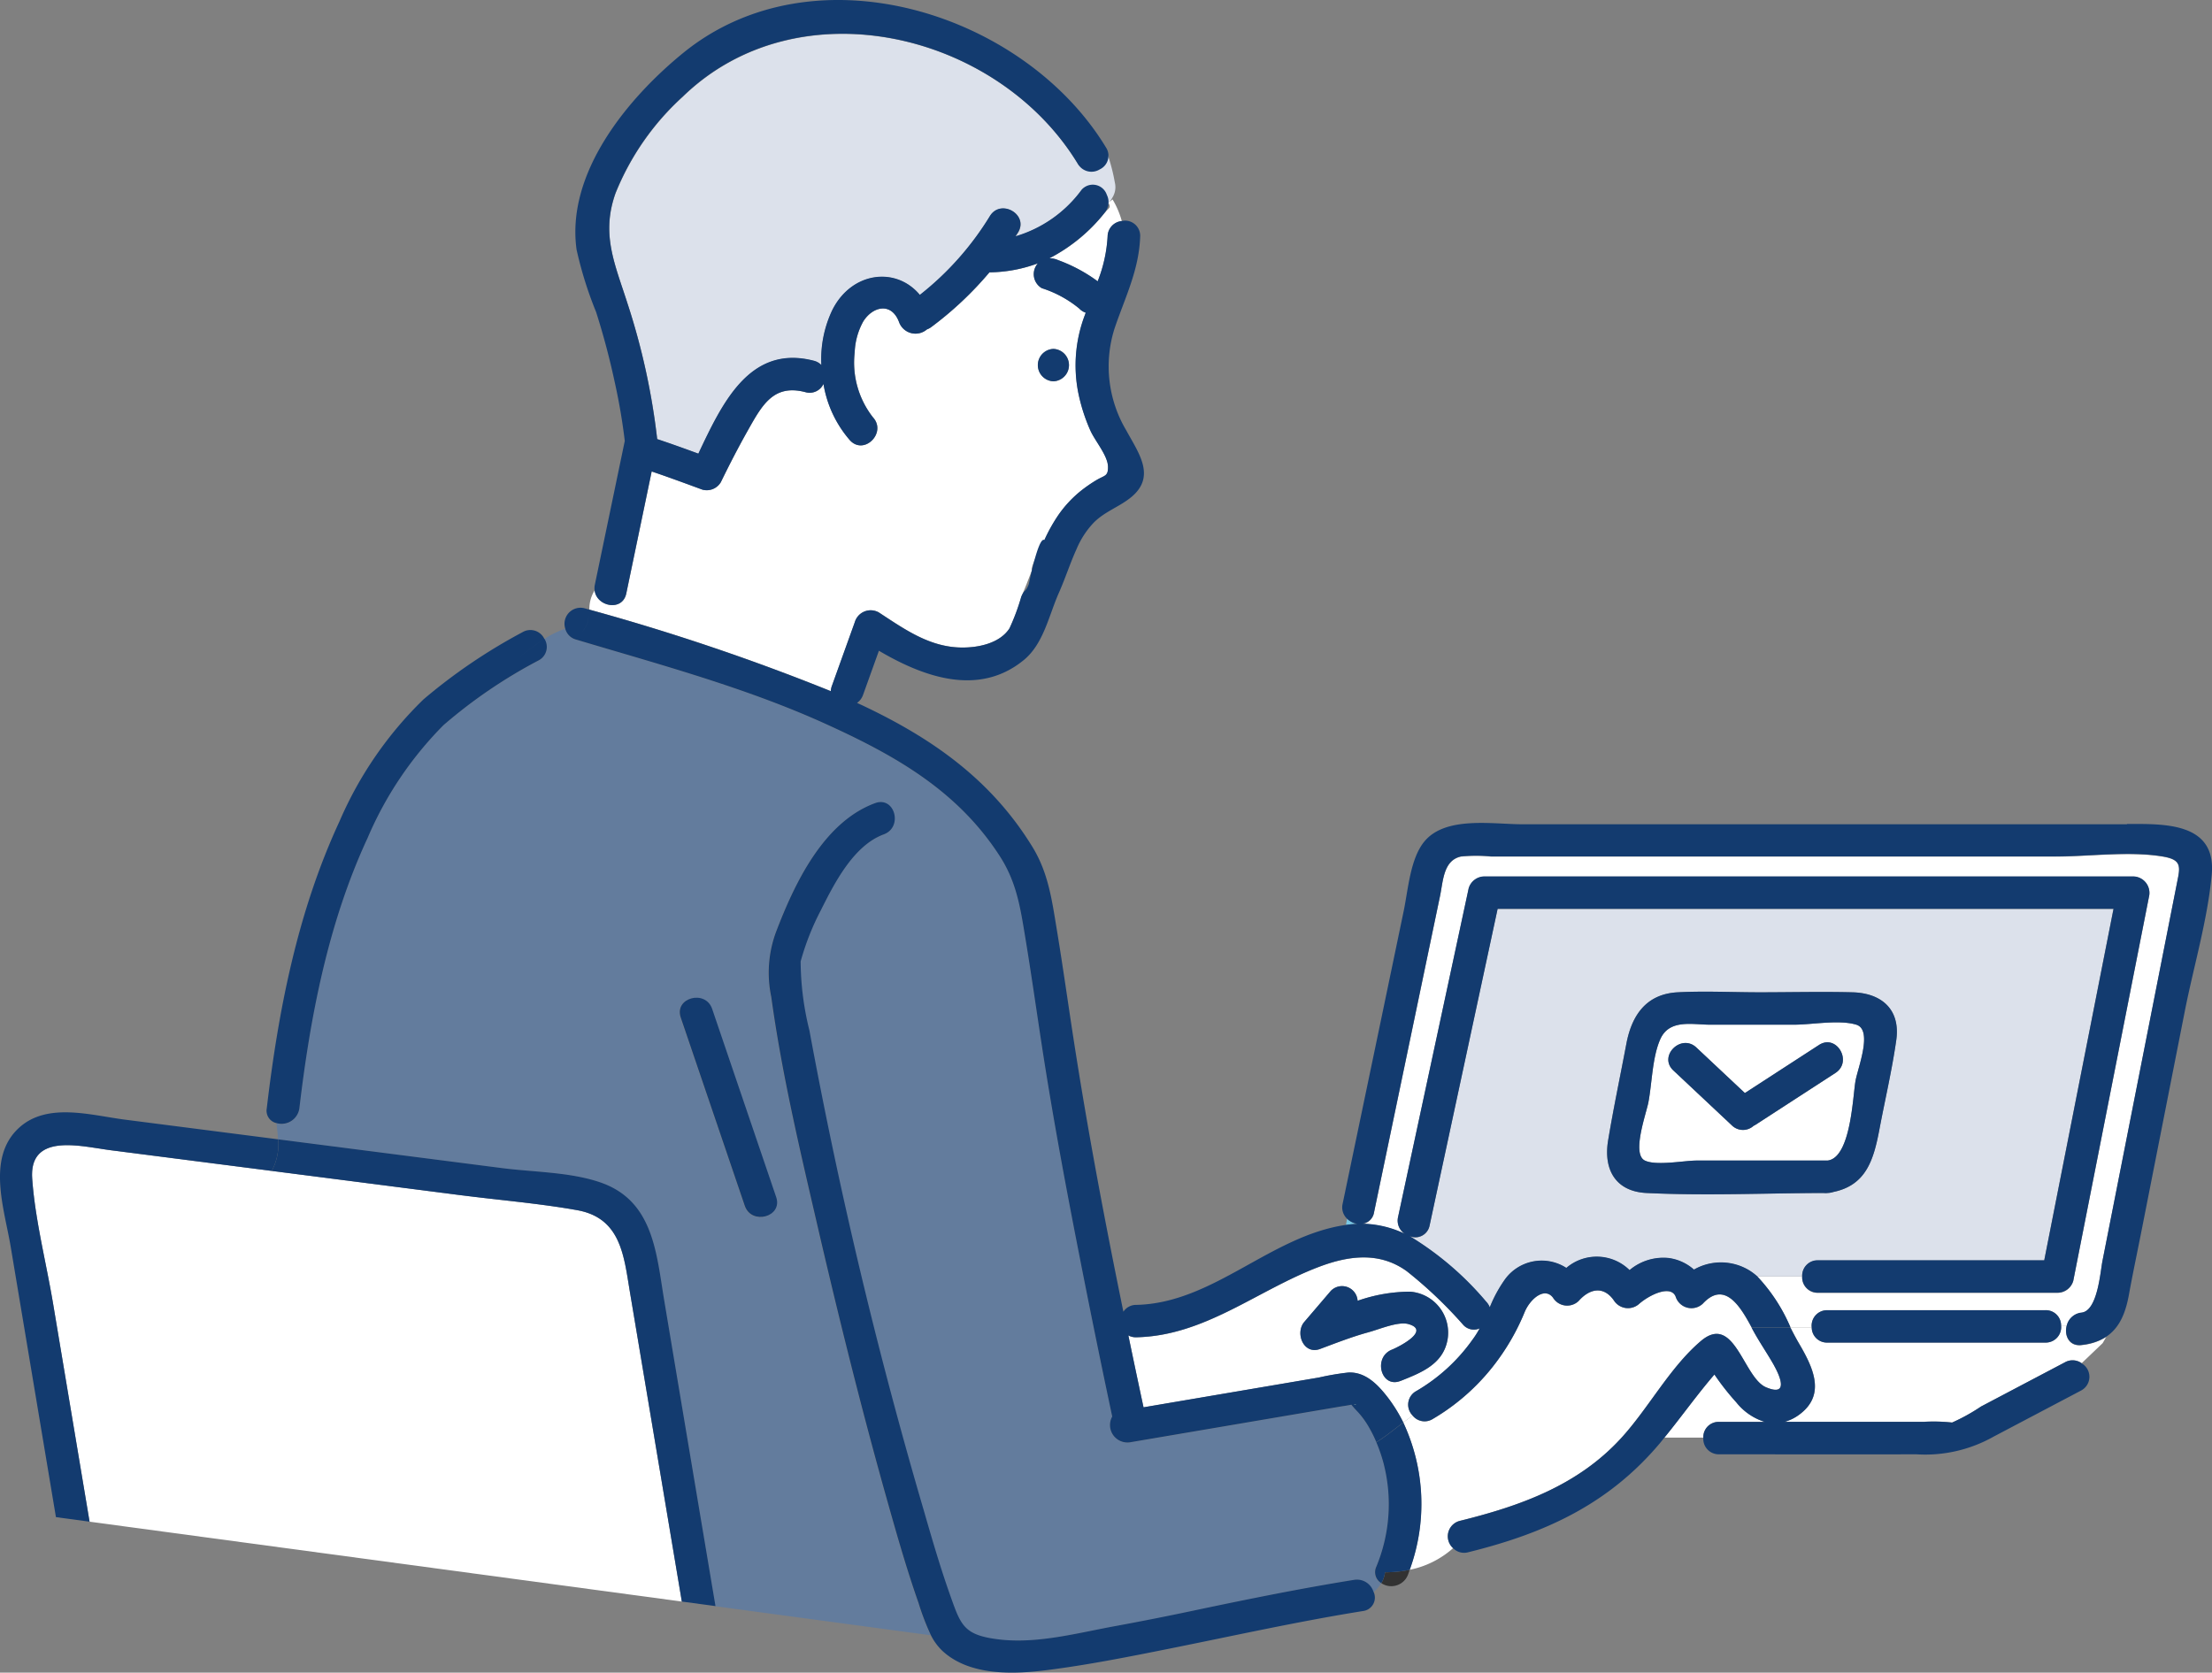 <svg xmlns="http://www.w3.org/2000/svg" width="171.901" height="130" viewBox="0 0 171.901 130"><rect x="0" y="0" width="171.901" height="130" fill="#808080" stroke="none"/><g transform="translate(0)"><g transform="translate(0 0)"><path d="M370.6,261.206c-.987.113-1.363-.779-1.145-1.535h-.443A1.2,1.2,0,0,1,367.795,261H350.852a1.181,1.181,0,0,1-1.217-1.178h-1.654c.215.424.428.833.645,1.2,1.045,1.784,2.149,3.922.158,5.488a3.528,3.528,0,0,1-1.238.644h9.922c.3,0,.6,0,.906,0a13.245,13.245,0,0,1,2.176.058,14.747,14.747,0,0,0,2.249-1.247l3.117-1.642,3.4-1.79a1.208,1.208,0,0,1,1.3.067l1.629-1.557.278-.486a4.278,4.278,0,0,1-1.916.644" transform="translate(-208.84 -156.655)" fill="#fff"/><path d="M245.725,251.577a33.811,33.811,0,0,0-4.365-4.148c-2.118-1.54-4.517-1.219-6.821-.348-4.815,1.819-8.867,5.364-14.206,5.477a1.226,1.226,0,0,1-.619-.144q.581,2.8,1.18,5.587l13.644-2.318a20.457,20.457,0,0,1,2.26-.384c1.336-.071,2.3.931,3.081,1.94a11.776,11.776,0,0,1,1.2,1.938c.241-.184.485-.362.732-.53a1.2,1.2,0,0,1,.268-1.9,13.955,13.955,0,0,0,4.371-3.988,7.114,7.114,0,0,0,.565-.889,1.112,1.112,0,0,1-1.29-.291M244.5,252.83c-.378,1.842-2.063,2.489-3.629,3.115-1.329.531-1.994-1.279-1.128-2.134a1.358,1.358,0,0,1,.454-.294c.587-.234,3.027-1.495,1.283-1.987-.8-.225-2.262.405-3.032.612-.038.01-.075.023-.114.034-1.268.349-2.482.826-3.714,1.285-1.294.482-1.969-1.244-1.232-2.1l2.051-2.4a1.212,1.212,0,0,1,2.093.758,12.439,12.439,0,0,1,4.071-.709,3.194,3.194,0,0,1,2.9,3.822" transform="translate(-132.027 -148.62)" fill="#fff"/><path d="M263.608,275.113c.172.08.294-.041,0,0" transform="translate(-158.402 -165.966)" fill="#78c8e6"/><path d="M302.073,258.656c-.51-.912-1.109-1.773-1.612-2.688l-.147-.271h0c-.8-1.464-2.049-3.723-3.789-1.845a1.287,1.287,0,0,1-2.117-.555c-.386-.91-2-.143-2.812.555a1.3,1.3,0,0,1-1.99-.255c-.814-1.155-1.9-.9-2.734.051a1.289,1.289,0,0,1-1.99-.255c-.639-.845-1.727.043-2.184,1.062a17.469,17.469,0,0,1-2,3.634,16.72,16.72,0,0,1-5.178,4.739,1.191,1.191,0,0,1-1.546-.271c-.247.168-.491.346-.732.53a14.912,14.912,0,0,1,.5,11.448,7.21,7.21,0,0,0,3.377-1.684,1.237,1.237,0,0,1,.5-2.117c4.735-1.167,9.177-2.758,12.533-6.41,2.149-2.339,3.794-5.508,6.21-7.565,2.622-2.233,3.309,2.842,5.076,3.587,1.786.754,1.082-.871.624-1.69" transform="translate(-164.194 -152.529)" fill="#fff"/><path d="M262.964,239.169a1.473,1.473,0,0,1-.8-.4l-.091.482.1-.015a7.952,7.952,0,0,1,.8-.067" transform="translate(-157.477 -144.046)" fill="#78c8e6"/><path d="M328.339,272.948h3.55a4.552,4.552,0,0,1-2.207-1.517,19.423,19.423,0,0,1-1.7-2.165c-1.361,1.581-2.571,3.294-3.892,4.909h3.024a1.189,1.189,0,0,1,1.221-1.227" transform="translate(-194.748 -162.444)" fill="#fff"/><path d="M157.368,16c-.545.3-1.881,1.444-2.293.764-6.195-10.228-21.71-13.977-30.71-5.241a20.457,20.457,0,0,0-5.226,7.5c-1.143,3.207-.05,5.508.928,8.576a53.431,53.431,0,0,1,2.308,10.544c1.073.357,2.138.741,3.2,1.131,1.839-3.879,3.978-8.522,8.977-7.219a1.212,1.212,0,0,1,.581.334,8.883,8.883,0,0,1,.854-4.281c1.493-2.976,4.944-3.4,6.8-1.171a23.132,23.132,0,0,0,5.443-6.125c.85-1.383,3.04-.115,2.187,1.271-.062.1-.129.2-.192.3a9.81,9.81,0,0,0,5.126-3.6c.662-.795,1.637.461,1.984,1.2a4.9,4.9,0,0,0,.422-.643,1.516,1.516,0,0,0,.177-1.152A14.017,14.017,0,0,0,157.368,16" transform="translate(-71.297 -4.005)" fill="#dce1eb"/><path d="M209.251,39.063c-.1.09-.207.178-.317.26.2.424.076.34-.3.791a13.233,13.233,0,0,1-4.288,3.53,1.624,1.624,0,0,1,.684.144,12.247,12.247,0,0,1,3.068,1.644,11.171,11.171,0,0,0,.772-3.482,1.218,1.218,0,0,1,1.1-1.2,6.789,6.789,0,0,0-.719-1.688" transform="translate(-122.791 -23.566)" fill="#fff"/><path d="M153.681,64.562a14.2,14.2,0,0,1-.941-2.968,10.95,10.95,0,0,1,.5-5.925c.029-.082.061-.162.091-.243a1.239,1.239,0,0,1-.505-.324,8.758,8.758,0,0,0-2.911-1.583,1.258,1.258,0,0,1-.3-1.931,11.108,11.108,0,0,1-3.767.7,26.885,26.885,0,0,1-4.529,4.259,1.257,1.257,0,0,1-.328.175,1.359,1.359,0,0,1-2.154-.534c-.585-1.615-2.071-1.262-2.805-.067a5.375,5.375,0,0,0-.657,2.4,6.9,6.9,0,0,0,1.421,5.038c1.093,1.2-.694,2.984-1.792,1.781a8.857,8.857,0,0,1-2.055-4.377,1.185,1.185,0,0,1-1.413.637c-2.479-.646-3.363,1.02-4.476,2.994-.739,1.312-1.43,2.653-2.089,4.006a1.272,1.272,0,0,1-1.43.579c-1.309-.481-2.62-.967-3.943-1.414l-1.974,9.482c-.3,1.437-2.32,1.018-2.459-.247a2.7,2.7,0,0,0-.413,1.5,172.409,172.409,0,0,1,18.774,6.34,1.255,1.255,0,0,1,.071-.383l1.792-4.987a1.284,1.284,0,0,1,1.861-.753c2.015,1.315,3.978,2.727,6.5,2.73,1.273,0,2.913-.336,3.66-1.493a16.738,16.738,0,0,0,.915-2.46c.286-.658.551-1.352.821-2.053-.07-.038.011-.58.976-2.353a12.83,12.83,0,0,1,1.1-1.962,8.953,8.953,0,0,1,1.716-1.842,11.189,11.189,0,0,1,1.211-.841c.643-.391.929-.283.917-1.045-.015-.876-1.03-2.029-1.38-2.839m-2.869-3.8a1.26,1.26,0,0,1,0-2.518,1.26,1.26,0,0,1,0,2.518" transform="translate(-68.95 -31.122)" fill="#fff"/><path d="M321.2,202.987c1.249-.143,1.454-3.148,1.624-4.014l1.431-7.259q1.737-8.81,3.473-17.621.487-2.467.973-4.934c.2-1,.085-1.412-1.2-1.625-2.612-.434-5.672,0-8.311,0H275.319a12.043,12.043,0,0,0-2.346,0c-1.372.3-1.386,1.907-1.626,3.06l-5.131,24.6a1.053,1.053,0,0,1-.887.884,8.03,8.03,0,0,1,3.279.782,1.226,1.226,0,0,1-.522-1.316q2.742-12.766,5.484-25.532a1.282,1.282,0,0,1,1.221-.924h50.423a1.278,1.278,0,0,1,1.221,1.594q-2.94,14.917-5.88,29.834a1.28,1.28,0,0,1-1.221.924H300.711a1.2,1.2,0,0,1-1.221-1.289h-3.509a13.378,13.378,0,0,1,2.595,3.976h1.654a1.2,1.2,0,0,1,1.217-1.341H318.39a1.182,1.182,0,0,1,1.218,1.188h.443a1.323,1.323,0,0,1,1.145-.983" transform="translate(-159.436 -100.955)" fill="#fff"/><path d="M306.193,205.4h17.582l5.384-27.316H281.295q-2.642,12.3-5.286,24.608a1.126,1.126,0,0,1-1.559.823,24.091,24.091,0,0,1,5.957,5.1,1.3,1.3,0,0,1,.278.438,10.357,10.357,0,0,1,1.2-2.2,3.524,3.524,0,0,1,4.749-.864,3.637,3.637,0,0,1,4.914.17,4.084,4.084,0,0,1,3.04-.939,3.714,3.714,0,0,1,1.964.9,4.233,4.233,0,0,1,4.328.077,4.373,4.373,0,0,1,.577.437h3.509a1.19,1.19,0,0,1,1.221-1.229m-13.315-5.247c-2.438-.119-3.356-1.854-2.987-4.084.415-2.512.946-5.011,1.418-7.514.413-2.191,1.529-3.867,3.984-4,2.108-.112,4.254,0,6.364,0,2.4,0,4.816-.061,7.219,0,2.266.058,3.744,1.335,3.407,3.717-.33,2.324-.875,4.636-1.311,6.943-.445,2.354-1.025,4.335-3.586,4.86a2.271,2.271,0,0,1-.752.077c-4.571.01-9.194.222-13.756,0" transform="translate(-164.917 -107.435)" fill="#dce1eb"/><path d="M139.326,196.051a12.652,12.652,0,0,0,.586-7.925,12.453,12.453,0,0,0-.588-1.737,5.093,5.093,0,0,1-2.73.869,5.093,5.093,0,0,0,2.73-.869,9.526,9.526,0,0,0-.552-1.118,6.581,6.581,0,0,0-.925-1.274c-.059-.061-.317-.334-.463-.523-.3.065-.607.1-.908.154l-3.256.553L120.2,186.395a1.356,1.356,0,0,1-1.4-2q-1.132-5.306-2.182-10.628c-1.213-6.123-2.382-12.26-3.322-18.431-.411-2.7-.8-5.408-1.241-8.1-.4-2.428-.684-4.377-2.019-6.436-3.295-5.082-8.145-7.8-13.524-10.244-6.2-2.816-12.858-4.6-19.373-6.546a1.176,1.176,0,0,1-.846-.851,6.953,6.953,0,0,0-1.629.8,1.18,1.18,0,0,1-.435,1.665,39.021,39.021,0,0,0-7.412,5.043,28,28,0,0,0-5.9,8.773c-3.048,6.576-4.453,13.859-5.3,21.009a1.4,1.4,0,0,1-1.767,1.15c.05.419.1.837.121,1.256l17.412,2.237c2.446.314,5.327.3,7.679,1.129,4.083,1.437,4.3,5.526,4.9,9.1q2,11.9,3.993,23.809l16.726,2.256a19.312,19.312,0,0,1-.961-2.509c-.886-2.522-1.626-5.1-2.351-7.67-2.021-7.163-3.818-14.392-5.5-21.642-1.361-5.876-2.769-11.8-3.589-17.779a9.114,9.114,0,0,1,.368-5.042c1.425-3.725,3.673-8.533,7.7-10.015,1.534-.564,2.189,1.871.673,2.428-2.35.864-3.831,3.789-4.878,5.876a20.2,20.2,0,0,0-1.581,4,22.6,22.6,0,0,0,.684,5.368,373.773,373.773,0,0,0,8.9,37.343c.643,2.238,1.3,4.479,2.082,6.674.795,2.228,1.041,2.981,3.74,3.305,2.976.358,6.141-.507,9.055-1.037q3.023-.55,6.027-1.192c4.163-.883,8.322-1.729,12.526-2.4a1.351,1.351,0,0,1,1.515.957,2.709,2.709,0,0,0,.6-.7,1,1,0,0,1-.388-1.287m-46.64-28.714c.524,1.541-1.924,2.2-2.443.669l-4.978-14.632c-.524-1.541,1.924-2.2,2.443-.669l4.978,14.632" transform="translate(-32.365 -74.294)" fill="#637c9d"/><path d="M52.7,235.754c-.465-2.77-.68-5.746-4.111-6.356-2.975-.529-6.032-.775-9.028-1.16L24.87,226.351c-.025.045-.044.09-.072.135.028-.045.047-.09.072-.135l-12.589-1.617c-2.2-.283-6.287-1.395-6.028,2.23.23,3.216,1.088,6.507,1.62,9.684l2.838,16.965,46.027,6.207L52.7,235.754" transform="translate(-3.751 -135.347)" fill="#fff"/><path d="M268.977,308.578a1.393,1.393,0,0,0,2.055-.618c.054-.138.1-.281.151-.421a9.5,9.5,0,0,1-1.92.191,2.271,2.271,0,0,1-.286.847" transform="translate(-161.628 -185.533)" fill="#323232"/><path d="M331.2,262.838l-1.09,1.042,1.09-1.042a1.208,1.208,0,0,0-1.3-.067l-3.4,1.79-3.116,1.643a14.811,14.811,0,0,1-2.249,1.247,13.249,13.249,0,0,0-2.176-.057c-.3,0-.6,0-.906,0h-9.921a3.522,3.522,0,0,0,1.238-.644c1.991-1.567.887-3.7-.158-5.488-.217-.371-.429-.78-.645-1.2h-3.02l.147.27c.5.916,1.1,1.777,1.612,2.688.459.819,1.162,2.443-.624,1.69-1.768-.746-2.454-5.821-5.076-3.587-2.415,2.057-4.061,5.226-6.21,7.565-3.356,3.652-7.8,5.243-12.533,6.41a1.237,1.237,0,0,0-.5,2.117,8.689,8.689,0,0,0,1.008-1.062,8.689,8.689,0,0,1-1.008,1.062,1.19,1.19,0,0,0,1.178.312c5.976-1.473,10.9-3.733,14.889-8.472.119-.14.23-.287.347-.429h0c1.321-1.616,2.531-3.329,3.892-4.909a19.449,19.449,0,0,0,1.7,2.165,4.552,4.552,0,0,0,2.207,1.517h-3.55a1.189,1.189,0,0,0-1.221,1.227h0a1.2,1.2,0,0,0,1.221,1.291c5.112,0,10.224.011,15.335,0a10.826,10.826,0,0,0,6-1.372l6.82-3.594a1.207,1.207,0,0,0,.019-2.107" transform="translate(-169.435 -156.888)" fill="#133b6f"/><path d="M231.375,64.062H184.392c-2.311,0-6-.665-7.638,1.366-1.084,1.348-1.239,3.722-1.588,5.392l-1.8,8.642-2.943,14.1a1.213,1.213,0,0,0,.346,1.158l.311-1.647-.311,1.647a1.475,1.475,0,0,0,.8.4,7.972,7.972,0,0,0-.8.067l-.1.015-.521,2.764.521-2.764c-5.858.848-10.293,6.087-16.284,6.214a1.176,1.176,0,0,0-1,.531c-1.432-6.987-2.757-14-3.848-21.041-.447-2.882-.849-5.77-1.324-8.647-.381-2.3-.657-4.413-1.89-6.428-3.195-5.216-7.749-8.423-13.2-11-.145-.069-.292-.134-.437-.2a1.273,1.273,0,0,0,.47-.629l1.231-3.426c3.459,2.039,7.76,3.6,11.267.716,1.535-1.263,1.944-3.48,2.719-5.219.5-1.127.876-2.313,1.389-3.436a6.751,6.751,0,0,1,1.272-1.967c.875-.921,2.055-1.268,3-2.064,1.9-1.608.512-3.427-.412-5.136a9.731,9.731,0,0,1-.916-7.964c.819-2.412,1.9-4.53,1.984-7.128a1.174,1.174,0,0,0-1.433-1.2,7.179,7.179,0,0,1,.16,2.6,7.179,7.179,0,0,0-.16-2.6,1.218,1.218,0,0,0-1.1,1.2,11.184,11.184,0,0,1-.771,3.483,12.256,12.256,0,0,0-3.069-1.644,1.622,1.622,0,0,0-.684-.144,13.229,13.229,0,0,0,4.288-3.53,1.272,1.272,0,0,0,.178-1.4,21.757,21.757,0,0,0-2.481,1.7,21.757,21.757,0,0,1,2.481-1.7,1.149,1.149,0,0,0-1.969-.382,9.809,9.809,0,0,1-5.126,3.6c.063-.1.13-.2.192-.3.852-1.387-1.338-2.654-2.187-1.271a23.131,23.131,0,0,1-5.443,6.125c-1.855-2.23-5.306-1.8-6.8,1.172a8.875,8.875,0,0,0-.854,4.281,1.218,1.218,0,0,0-.582-.334c-5-1.3-7.137,3.34-8.977,7.219-1.062-.39-2.126-.774-3.2-1.131a53.442,53.442,0,0,0-2.308-10.544c-.978-3.068-2.071-5.369-.928-8.576a20.455,20.455,0,0,1,5.226-7.5c9-8.736,24.516-4.986,30.71,5.241a1.217,1.217,0,0,0,1.693.423c-.38-.722-.762-1.449-1.088-2.2.326.756.707,1.483,1.088,2.2a1.17,1.17,0,0,0,.495-1.693C145.683.974,129.356-4.184,119.165,4.124c-4.319,3.521-9.1,9.316-8.275,15.269a30.134,30.134,0,0,0,1.522,4.867q.855,2.684,1.445,5.443a46.107,46.107,0,0,1,.78,4.566q-1.164,5.592-2.328,11.185a1.328,1.328,0,0,0-.016.423,1.646,1.646,0,0,1,.6-.487,1.646,1.646,0,0,0-.6.487c.139,1.264,2.16,1.684,2.459.247l1.974-9.483c1.323.447,2.633.933,3.943,1.414a1.271,1.271,0,0,0,1.43-.579c.66-1.353,1.35-2.694,2.089-4.006,1.113-1.975,2-3.641,4.476-2.994a1.184,1.184,0,0,0,1.412-.637,8.855,8.855,0,0,0,2.055,4.377c1.1,1.2,2.884-.582,1.791-1.78A6.9,6.9,0,0,1,132.5,27.4a5.374,5.374,0,0,1,.657-2.4c.734-1.195,2.221-1.549,2.805.067a1.359,1.359,0,0,0,2.154.534,1.274,1.274,0,0,0,.328-.175,26.906,26.906,0,0,0,4.529-4.26,11.12,11.12,0,0,0,3.767-.7,1.228,1.228,0,0,0-.152.208,1.265,1.265,0,0,0,.454,1.723,8.757,8.757,0,0,1,2.911,1.583,1.232,1.232,0,0,0,.505.324c-.03.081-.061.161-.091.244a10.944,10.944,0,0,0-.5,5.924,14.2,14.2,0,0,0,.941,2.968c.35.81,1.365,1.963,1.379,2.839.013.762-.273.654-.916,1.045a11.192,11.192,0,0,0-1.211.841,8.976,8.976,0,0,0-1.716,1.842,12.916,12.916,0,0,0-1.1,1.962c-.465-.3-1.206,3.42-1.206,3.42-.27.7-.305.328-.591.985a16.784,16.784,0,0,1-.915,2.46c-.747,1.157-2.387,1.5-3.66,1.494-2.524,0-4.487-1.415-6.5-2.731a1.284,1.284,0,0,0-1.861.753l-1.792,4.987a1.254,1.254,0,0,0-.071.383,172.273,172.273,0,0,0-18.774-6.34c-.047.7-.075,1.386-.679,1.786.6-.4.632-1.087.679-1.786l-.344-.1a1.245,1.245,0,0,0-1.519,1.577c.113-.037.223-.079.339-.108-.117.029-.227.071-.339.108a1.176,1.176,0,0,0,.846.851c6.515,1.949,13.168,3.73,19.373,6.546,5.379,2.441,10.23,5.162,13.524,10.244,1.335,2.059,1.618,4.008,2.019,6.436.445,2.7.829,5.4,1.241,8.1.94,6.171,2.109,12.309,3.322,18.431q1.054,5.321,2.182,10.628a1.356,1.356,0,0,0,1.4,2l13.021-2.213,3.256-.553c.3-.051.609-.089.908-.154.146.188.4.462.463.522a6.582,6.582,0,0,1,.925,1.274,9.563,9.563,0,0,1,.552,1.118c.727-.451,1.405-1.011,2.094-1.537a11.7,11.7,0,0,0-1.2-1.938c-.776-1.009-1.745-2.011-3.081-1.94a20.382,20.382,0,0,0-2.26.384l-13.644,2.318q-.6-2.791-1.18-5.588a1.222,1.222,0,0,0,.619.144c5.338-.113,9.39-3.658,14.205-5.477,2.3-.87,4.7-1.191,6.821.349a33.813,33.813,0,0,1,4.365,4.148,1.112,1.112,0,0,0,1.289.291,7.1,7.1,0,0,1-.564.889,13.951,13.951,0,0,1-4.371,3.987,1.2,1.2,0,0,0-.267,1.9,6.613,6.613,0,0,1,1.621-.842,6.613,6.613,0,0,0-1.621.842,1.19,1.19,0,0,0,1.546.271,16.719,16.719,0,0,0,5.178-4.738,17.469,17.469,0,0,0,2-3.634c.457-1.019,1.544-1.907,2.183-1.062a1.289,1.289,0,0,0,1.99.255c.837-.947,1.92-1.206,2.734-.05a1.3,1.3,0,0,0,1.99.255c.816-.7,2.426-1.466,2.812-.556a1.287,1.287,0,0,0,2.117.556c1.74-1.878,2.993.38,3.789,1.845h3.021a13.378,13.378,0,0,0-2.595-3.975h0a4.308,4.308,0,0,0-.578-.437,4.231,4.231,0,0,0-4.328-.078,3.716,3.716,0,0,0-1.965-.9,4.082,4.082,0,0,0-3.039.939,3.636,3.636,0,0,0-4.914-.17,3.524,3.524,0,0,0-4.749.863,10.36,10.36,0,0,0-1.2,2.2,1.3,1.3,0,0,0-.278-.438,24.1,24.1,0,0,0-5.957-5.1,1.126,1.126,0,0,0,1.559-.823q2.642-12.3,5.286-24.608h47.864q-2.692,13.658-5.384,27.315H207.36a1.19,1.19,0,0,0-1.221,1.229h0a1.2,1.2,0,0,0,1.221,1.289h18.622a1.28,1.28,0,0,0,1.221-.924q2.941-14.917,5.88-29.834a1.278,1.278,0,0,0-1.221-1.594H181.439a1.282,1.282,0,0,0-1.221.924q-2.742,12.766-5.484,25.532a1.227,1.227,0,0,0,.522,1.316,8.036,8.036,0,0,0-3.279-.783,1.053,1.053,0,0,0,.887-.884l5.131-24.6c.241-1.154.254-2.763,1.626-3.06a12.043,12.043,0,0,1,2.346,0h43.871c2.639,0,5.7-.434,8.311,0,1.281.213,1.393.626,1.2,1.625q-.486,2.467-.973,4.934-1.737,8.81-3.473,17.621l-1.431,7.259c-.171.866-.376,3.871-1.624,4.014a1.323,1.323,0,0,0-1.145.983h0c-.218.756.157,1.648,1.145,1.535,2.387-.273,3.282-1.717,3.675-3.875.307-1.685.663-3.363.994-5.043q1.677-8.509,3.354-17.018c.685-3.474,1.768-7.089,2.093-10.619.378-4.111-3.793-3.935-6.586-3.935M127.667,29.022c.844.42,1.267-.839,2.111-.42-.844-.42-1.266.839-2.111.42m43.623,80.126c.294-.041.172.08,0,0" transform="translate(-66.084 0)" fill="#133b6f"/><path d="M268.451,281.956a12.656,12.656,0,0,1-.586,7.926,1,1,0,0,0,.388,1.287,2.271,2.271,0,0,0,.286-.847h0a2.506,2.506,0,0,0-.028-.839,2.506,2.506,0,0,1,.028.839,9.505,9.505,0,0,0,1.921-.192,14.912,14.912,0,0,0-.5-11.448c-.689.526-1.367,1.087-2.095,1.537a12.513,12.513,0,0,1,.588,1.737" transform="translate(-160.905 -168.124)" fill="#133b6f"/><path d="M203.273,68.352a1.26,1.26,0,0,0,0,2.518,1.26,1.26,0,0,0,0-2.518" transform="translate(-121.411 -41.236)" fill="#133b6f"/><path d="M73.5,124.111c-.8.519-1.53,1.133-2.255,1.613.724-.48,1.452-1.094,2.255-1.613a1.2,1.2,0,0,0-1.714-.51,43.3,43.3,0,0,0-7.684,5.218,29.438,29.438,0,0,0-6.533,9.5c-3.251,7.013-4.743,14.654-5.641,22.28a.988.988,0,0,0,.766,1.15,7.661,7.661,0,0,1-.026-2.451,7.661,7.661,0,0,0,.026,2.451,1.4,1.4,0,0,0,1.768-1.15c.842-7.15,2.247-14.433,5.3-21.009a28,28,0,0,1,5.9-8.773,39.023,39.023,0,0,1,7.412-5.043,1.18,1.18,0,0,0,.435-1.665" transform="translate(-31.197 -74.458)" fill="#133b6f"/><path d="M134.882,196.328c-.52-1.527-2.967-.872-2.443.669l4.978,14.633c.52,1.527,2.967.872,2.443-.67l-4.978-14.632" transform="translate(-79.539 -117.918)" fill="#133b6f"/><path d="M196.708,218.543a4.649,4.649,0,0,1-2.941.972,4.649,4.649,0,0,0,2.941-.972,1.35,1.35,0,0,0-1.514-.957c-4.2.675-8.362,1.521-12.526,2.4q-3.005.637-6.027,1.192c-2.913.531-6.078,1.4-9.055,1.037-2.7-.325-2.946-1.077-3.74-3.305-.783-2.195-1.438-4.436-2.081-6.674a373.806,373.806,0,0,1-8.9-37.343,22.606,22.606,0,0,1-.684-5.369,20.2,20.2,0,0,1,1.581-4c1.046-2.086,2.528-5.011,4.878-5.876,1.516-.557.86-2.992-.674-2.428-4.03,1.482-6.278,6.29-7.7,10.015a9.111,9.111,0,0,0-.369,5.042c.821,5.981,2.228,11.9,3.589,17.779,1.679,7.25,3.476,14.479,5.5,21.642.726,2.572,1.465,5.147,2.351,7.669a19.311,19.311,0,0,0,.961,2.509l2.771.374-2.771-.374a4.424,4.424,0,0,0,.895,1.227c2.11,1.957,5.521,1.833,8.16,1.495,3.145-.4,6.279-1.022,9.386-1.644,5.045-1.01,10.052-2.127,15.136-2.943a1.051,1.051,0,0,0,.841-1.471" transform="translate(-89.961 -94.8)" fill="#133b6f"/><path d="M369.584,257.865h2.57a1.183,1.183,0,0,0-1.218-1.187H353.993a1.2,1.2,0,0,0-1.217,1.34h0a1.181,1.181,0,0,0,1.217,1.178h16.943a1.2,1.2,0,0,0,1.218-1.331Z" transform="translate(-211.981 -154.85)" fill="#133b6f"/><path d="M261,259.277c1.567-.626,3.251-1.272,3.629-3.115a3.194,3.194,0,0,0-2.9-3.822,12.442,12.442,0,0,0-4.071.709,1.212,1.212,0,0,0-2.093-.758l-2.051,2.4c-.737.861-.062,2.587,1.232,2.1,1.233-.459,2.446-.937,3.714-1.285.038-.011.075-.023.114-.034.769-.206,2.236-.836,3.032-.612,1.743.492-.7,1.752-1.284,1.987a1.344,1.344,0,0,0-.455.294c-.866.855-.2,2.665,1.128,2.134" transform="translate(-152.154 -151.952)" fill="#133b6f"/><path d="M83.408,235.673c-.6-3.575-.819-7.664-4.9-9.1-2.352-.828-5.234-.815-7.679-1.129l-17.412-2.237a4.414,4.414,0,0,1-.5,2.454l14.694,1.888c3,.385,6.053.63,9.028,1.16,3.431.61,3.647,3.586,4.111,6.356l4.035,24.066,2.615.352q-2-11.9-3.993-23.808" transform="translate(-31.798 -134.657)" fill="#133b6f"/><path d="M21.617,220.015,9.7,218.484c-2.624-.337-6.006-1.364-8.2.615-2.573,2.324-1.162,6.317-.671,9.251l3.518,21.028,2.614.352L4.123,232.767c-.532-3.178-1.39-6.468-1.62-9.685-.259-3.625,3.824-2.513,6.028-2.23l12.589,1.617a4.418,4.418,0,0,0,.5-2.454" transform="translate(0 -131.466)" fill="#133b6f"/><path d="M323.652,211.031h10.193c1.821-.237,1.948-5.059,2.169-6.228.193-1.025,1.347-3.937.05-4.331-1.333-.405-3.435,0-4.815,0h-6.571c-1.341,0-3.136-.455-3.842,1.127-.622,1.394-.643,3.406-.924,4.9-.167.887-1.324,4.031-.274,4.536.887.426,3.057,0,4.014,0m-.01-8.786,3.768,3.538,5.758-3.735c1.371-.889,2.639,1.292,1.279,2.174l-6.228,4.04a1.374,1.374,0,0,1-.129.066,1.227,1.227,0,0,1-1.687-.029l-4.553-4.274c-1.188-1.116.607-2.893,1.792-1.781" transform="translate(-191.809 -120.833)" fill="#fff"/><path d="M330.082,209.918a1.307,1.307,0,0,0,.433-.075c2.56-.525,3.141-2.506,3.586-4.86.435-2.306.981-4.619,1.311-6.943.338-2.382-1.141-3.66-3.407-3.717-2.4-.061-4.815,0-7.218,0-2.11,0-4.256-.112-6.365,0-2.455.13-3.57,1.806-3.984,4-.473,2.5-1,5-1.419,7.514-.369,2.23.55,3.964,2.988,4.084,4.562.224,9.185.012,13.756,0a1.3,1.3,0,0,0,.319,0m-13.933-7.054c.281-1.49.3-3.5.924-4.9.706-1.582,2.5-1.127,3.842-1.127h6.571c1.38,0,3.482-.405,4.815,0,1.3.394.143,3.306-.051,4.331-.22,1.168-.348,5.99-2.169,6.228H319.89c-.957,0-3.127.426-4.015,0-1.05-.5.107-3.648.275-4.536" transform="translate(-188.046 -117.202)" fill="#133b6f"/><path d="M329.8,210.653a1.227,1.227,0,0,0,1.687.029,1.442,1.442,0,0,0,.129-.067l6.228-4.04c1.36-.882.092-3.063-1.279-2.174l-5.758,3.735-3.768-3.538c-1.185-1.112-2.98.665-1.792,1.78l4.553,4.275" transform="translate(-195.208 -123.186)" fill="#133b6f"/></g></g></svg>